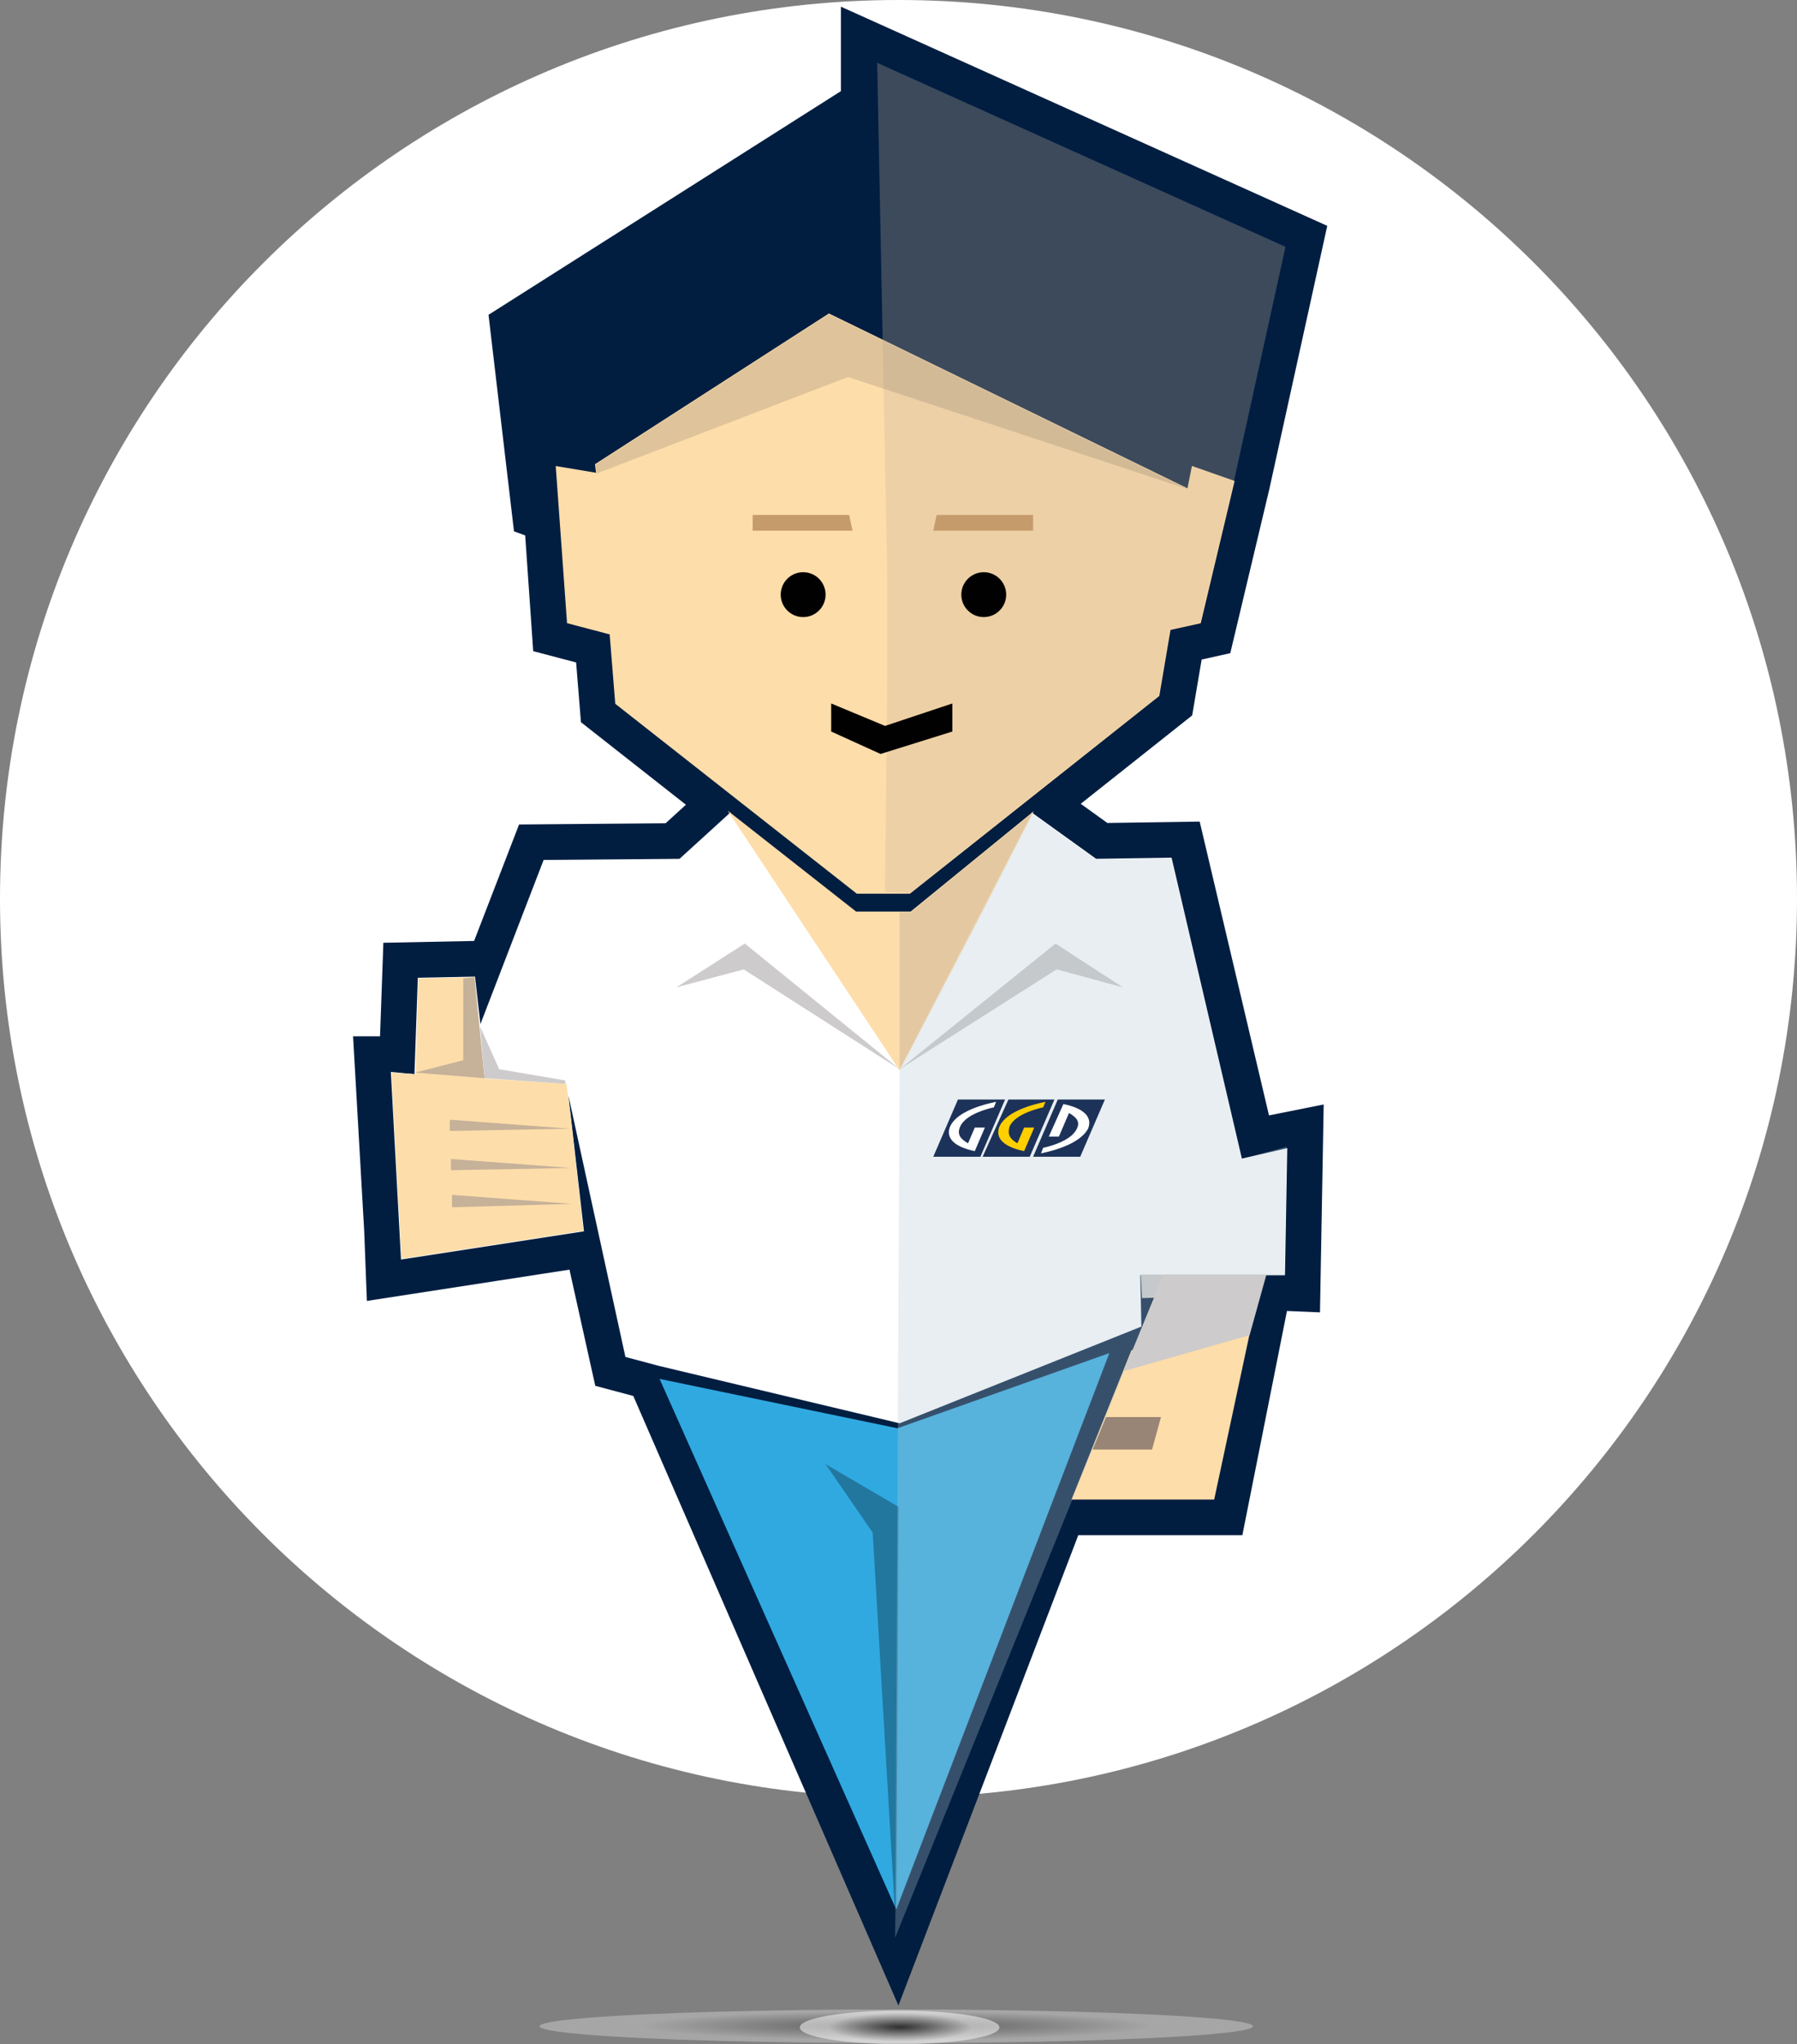 <?xml version="1.0" encoding="utf-8"?>
<!-- Generator: Adobe Illustrator 26.3.1, SVG Export Plug-In . SVG Version: 6.00 Build 0)  -->
<svg version="1.1" id="Laag_2_00000116228855312817178980000001626841422319469463_"
	 xmlns="http://www.w3.org/2000/svg" xmlns:xlink="http://www.w3.org/1999/xlink" x="0px" y="0px" viewBox="0 0 160.2 182.2"
	 style="enable-background:new 0 0 160.2 182.2;" xml:space="preserve">
<rect x="0" y="0" width="160.2" height="182.2" fill="#808080" stroke="none"/>
<style type="text/css">
	.st0{fill:#FFFFFF;}
	.st1{opacity:0.3;fill:url(#SVGID_1_);enable-background:new    ;}
	.st2{opacity:0.5;fill:url(#SVGID_00000031185748510601952000000010768056380091512476_);enable-background:new    ;}
	.st3{fill:#F1F1F1;stroke:#011E41;stroke-width:6.468;stroke-miterlimit:10;}
	.st4{fill:#011E41;stroke:#011E41;stroke-width:6.468;stroke-miterlimit:10;}
	.st5{fill:#FDDDA9;stroke:#FDDDA9;stroke-width:0.107;stroke-miterlimit:10;}
	.st6{fill:#011E41;}
	.st7{fill:#30A9E1;}
	.st8{fill:#FFFFFF;stroke:#FFFFFF;stroke-width:0.107;stroke-miterlimit:10;}
	.st9{fill:#CDCBCB;}
	.st10{opacity:0.3;fill:#C6B199;enable-background:new    ;}
	.st11{fill:#C59B6C;}
	.st12{opacity:0.3;fill:#010101;enable-background:new    ;}
	.st13{fill:#988575;}
	.st14{opacity:0.3;fill:#988575;enable-background:new    ;}
	.st15{opacity:0.45;fill:#C6B199;enable-background:new    ;}
	.st16{fill:#010101;}
	.st17{opacity:0.3;fill:#B2C4CF;enable-background:new    ;}
	.st18{fill:#FDDDA9;}
	.st19{fill:#C6B199;}
	.st20{fill:#1D3259;}
	.st21{fill:#FFCF00;}
</style>
<g>
	<g>
		<path class="st0" d="M80.1,160.2c44.2,0,80.1-35.8,80.1-80.1S124.4,0,80.1,0C35.9,0,0,35.8,0,80.1S35.9,160.2,80.1,160.2"/>
	</g>
	<g>
		
			<radialGradient id="SVGID_1_" cx="146.096" cy="1371.243" r="6.376" gradientTransform="matrix(3.57 0 0 -0.2 -441.647 454.805)" gradientUnits="userSpaceOnUse">
			<stop  offset="0" style="stop-color:#000000"/>
			<stop  offset="1" style="stop-color:#FFFFFF"/>
		</radialGradient>
		<ellipse class="st1" cx="79.9" cy="180.6" rx="31.8" ry="1.5"/>
		
			<radialGradient id="SVGID_00000012451554375014263740000018160447648435667076_" cx="80.242" cy="1371.1" r="6.381" gradientTransform="matrix(1 0 0 -0.2 0 454.92)" gradientUnits="userSpaceOnUse">
			<stop  offset="0" style="stop-color:#000000"/>
			<stop  offset="1" style="stop-color:#FFFFFF"/>
		</radialGradient>
		
			<ellipse style="opacity:0.5;fill:url(#SVGID_00000012451554375014263740000018160447648435667076_);enable-background:new    ;" cx="80.2" cy="180.7" rx="8.9" ry="1.5"/>
		<path class="st3" d="M49.9,45.4l0.7,10.1l3.8,1l0.5,6.2l21.5,16.9h4.7L103.3,62l1-5.9l2.7-0.6l3-12.6l4.6-20.9L78.2,5.6v4.3
			L47,29.7L48.8,45L49.9,45.4z"/>
		<path class="st4" d="M104.4,76.5l-6.7,0.1L92,72.5l-4.5,8.8H70.9l-5.8-8.8l-4.5,4.1l-12.1,0.1l-5.6,14.5l-0.6-4.1l-5,0.1L37,95.6
			h-2.1l0.8,14l0.1,2.6l16.2-2.5l-1.6-13.1l5.4,24.3l3,0.8l21.1,48.5l14-36.6h14.2l4-20.1l2.4,0.1l0.2-11.2l-4,0.8L104.4,76.5z"/>
		<path class="st5" d="M112.5,113.5l-4.3,20.1H95.6l5.3-13.2l3-1.4l-0.2-5.5L112.5,113.5z"/>
		<path class="st6" d="M50.6,45.7L48.8,45L47,29.7L78.2,9.9V5.6L114.6,22l-5.5,24.5L104,45l-21.8-7.4L71,36.7L50.6,45.7z"/>
		<path class="st7" d="M79.9,170.2l-21.1-47.3l21.2,4.4l18.9-6.7L79.9,170.2z"/>
		<path class="st5" d="M110,42.9l-3.7-1.3l-0.4,2L73.9,28L53.1,41.4l0.1,0.8l-3.6-0.6l1,13.9l3.8,1l0.5,6.2l21.5,16.9h4.7L103.3,62
			l1-5.9l2.7-0.6L110,42.9z"/>
		<path class="st8" d="M104.4,76.5l-6.7,0.1L92,72.5L80.2,95.3L65.1,72.5l-4.5,4.1l-12.1,0.1l-5.7,14.8l-0.5-4.4l-5,0.1L37,95.8
			l-2.1-0.2l0.9,16.6l16.2-2.5l-1.5-13.1l5.3,24.3l3,0.8l21.4,5.1l21.5-8.6l-0.1-4.6l10.7-3.3L104.4,76.5z"/>
		<path class="st7" d="M70.9,81.3h16.6l-7.3,14L70.9,81.3z"/>
		<path class="st9" d="M60.3,88l6.1-3.9l13.8,11.2l-13.9-8.9L60.3,88z M100.1,88l-6-3.9L80.2,95.3l14-8.9L100.1,88z"/>
		<path class="st10" d="M110,42.9l4.6-20.9L78.2,5.6l0.9,45.5v9.7l-0.2,18.7l2.2,0.1L103.3,62l1-5.9l2.7-0.6L110,42.9L110,42.9z"/>
		<path class="st11" d="M76,47.3h-8.9v-1.4h8.6L76,47.3z M92.1,47.3h-8.9l0.3-1.4h8.6L92.1,47.3z"/>
		<path class="st12" d="M79.9,172.4l0.2-38.1l-6.5-3.8l4.2,6.1L79.9,172.4z"/>
		<path class="st13" d="M98.6,126.3h4.9l-0.8,2.9h-5.3L98.6,126.3z"/>
		<path class="st14" d="M53.1,41.4L73.9,28l32,15.6l-30.3-10l-22.4,8.6L53.1,41.4z"/>
		<path class="st5" d="M65.1,72.5l15.1,22.8l7.3-14l4.5-8.8l-10.8,8.8h-4.9L65.1,72.5L65.1,72.5z"/>
		<path class="st15" d="M80.2,81.3v14L92,72.5l-10.8,8.8H80.2z"/>
		<path class="st8" d="M114.5,113.6h-14.1v-7.9l14.3-3.3L114.5,113.6z"/>
		<path class="st9" d="M112.5,113.6h-8.8l-3.5,8.6l11.2-3.2l1.5-5.4L112.5,113.6z"/>
		<path class="st9" d="M111.3,115.4l-9.5,0.3l-0.1-2.1h10.2L111.3,115.4z"/>
		<circle class="st16" cx="71.6" cy="53" r="2"/>
		<circle class="st16" cx="87.7" cy="53" r="2"/>
		<path class="st16" d="M84.9,65.2l-6.4,2l-4.4-2v-2.5l4.8,2l6-2L84.9,65.2z"/>
		<path class="st17" d="M110.7,103.3l-6.3-26.8l-6.7,0.1L92,72.5L80.2,95.3l-0.4,77.4l20.8-51.4l3-7.6h10.9l0.2-11.5L110.7,103.3z"
			/>
		<path class="st18" d="M34.9,95.6l0.9,16.6l16.2-2.5l-1.1-10l-0.4-3.1L34.9,95.6z"/>
		<path class="st18" d="M37.3,87.2L37,97.5h6.3l-1-10.4L37.3,87.2z"/>
		<path class="st19" d="M40.3,107.6l10.7-0.3l-10.7-0.8V107.6z M40.2,104.3l10.7-0.2l-10.7-0.8V104.3z M40.1,100.8l10.7-0.2
			l-10.7-0.8V100.8z M37,95.6l4.3-1.1v-7.3l1-0.1l0.9,9L37,95.6z"/>
		<path class="st9" d="M43.2,96.1l-0.4-4.6l1.7,3.8l5.9,1v0.3L43.2,96.1"/>
		<path class="st20" d="M94.3,98l-2.2,5.1h4.2l2.2-5.1H94.3z M89.9,98l-2.3,5.1h4.2L94,98H89.9z"/>
		<path class="st21" d="M90.7,101.9l0.6-1.4h0.9l-0.9,2.1c-1.9-0.4-2.6-1.2-2.2-2.2c0.5-1.1,2.2-1.8,4.1-2.2L93,98.7
			c-0.5,0.1-2.5,0.6-3,1.7C89.8,101.1,90,101.5,90.7,101.9"/>
		<path class="st0" d="M92.8,102.8l0.2-0.5c0.5-0.1,2.5-0.6,3-1.7c0.3-0.6,0-1-0.7-1.4l-0.9,2.1h-0.9l1.3-2.9
			c1.9,0.4,2.6,1.2,2.2,2.2C96.4,101.7,94.7,102.4,92.8,102.8"/>
		<path class="st20" d="M85.4,98l-2.2,5.1h4.2l2.2-5.1H85.4z"/>
		<g>
			<path class="st0" d="M86.3,101.9l0.6-1.4h0.9l-0.9,2.1c-1.9-0.4-2.6-1.2-2.2-2.2c0.5-1.1,2.2-1.8,4.1-2.2l-0.2,0.5
				c-0.5,0.1-2.5,0.6-3,1.7C85.3,101.1,85.6,101.5,86.3,101.9"/>
		</g>
	</g>
</g>
</svg>
